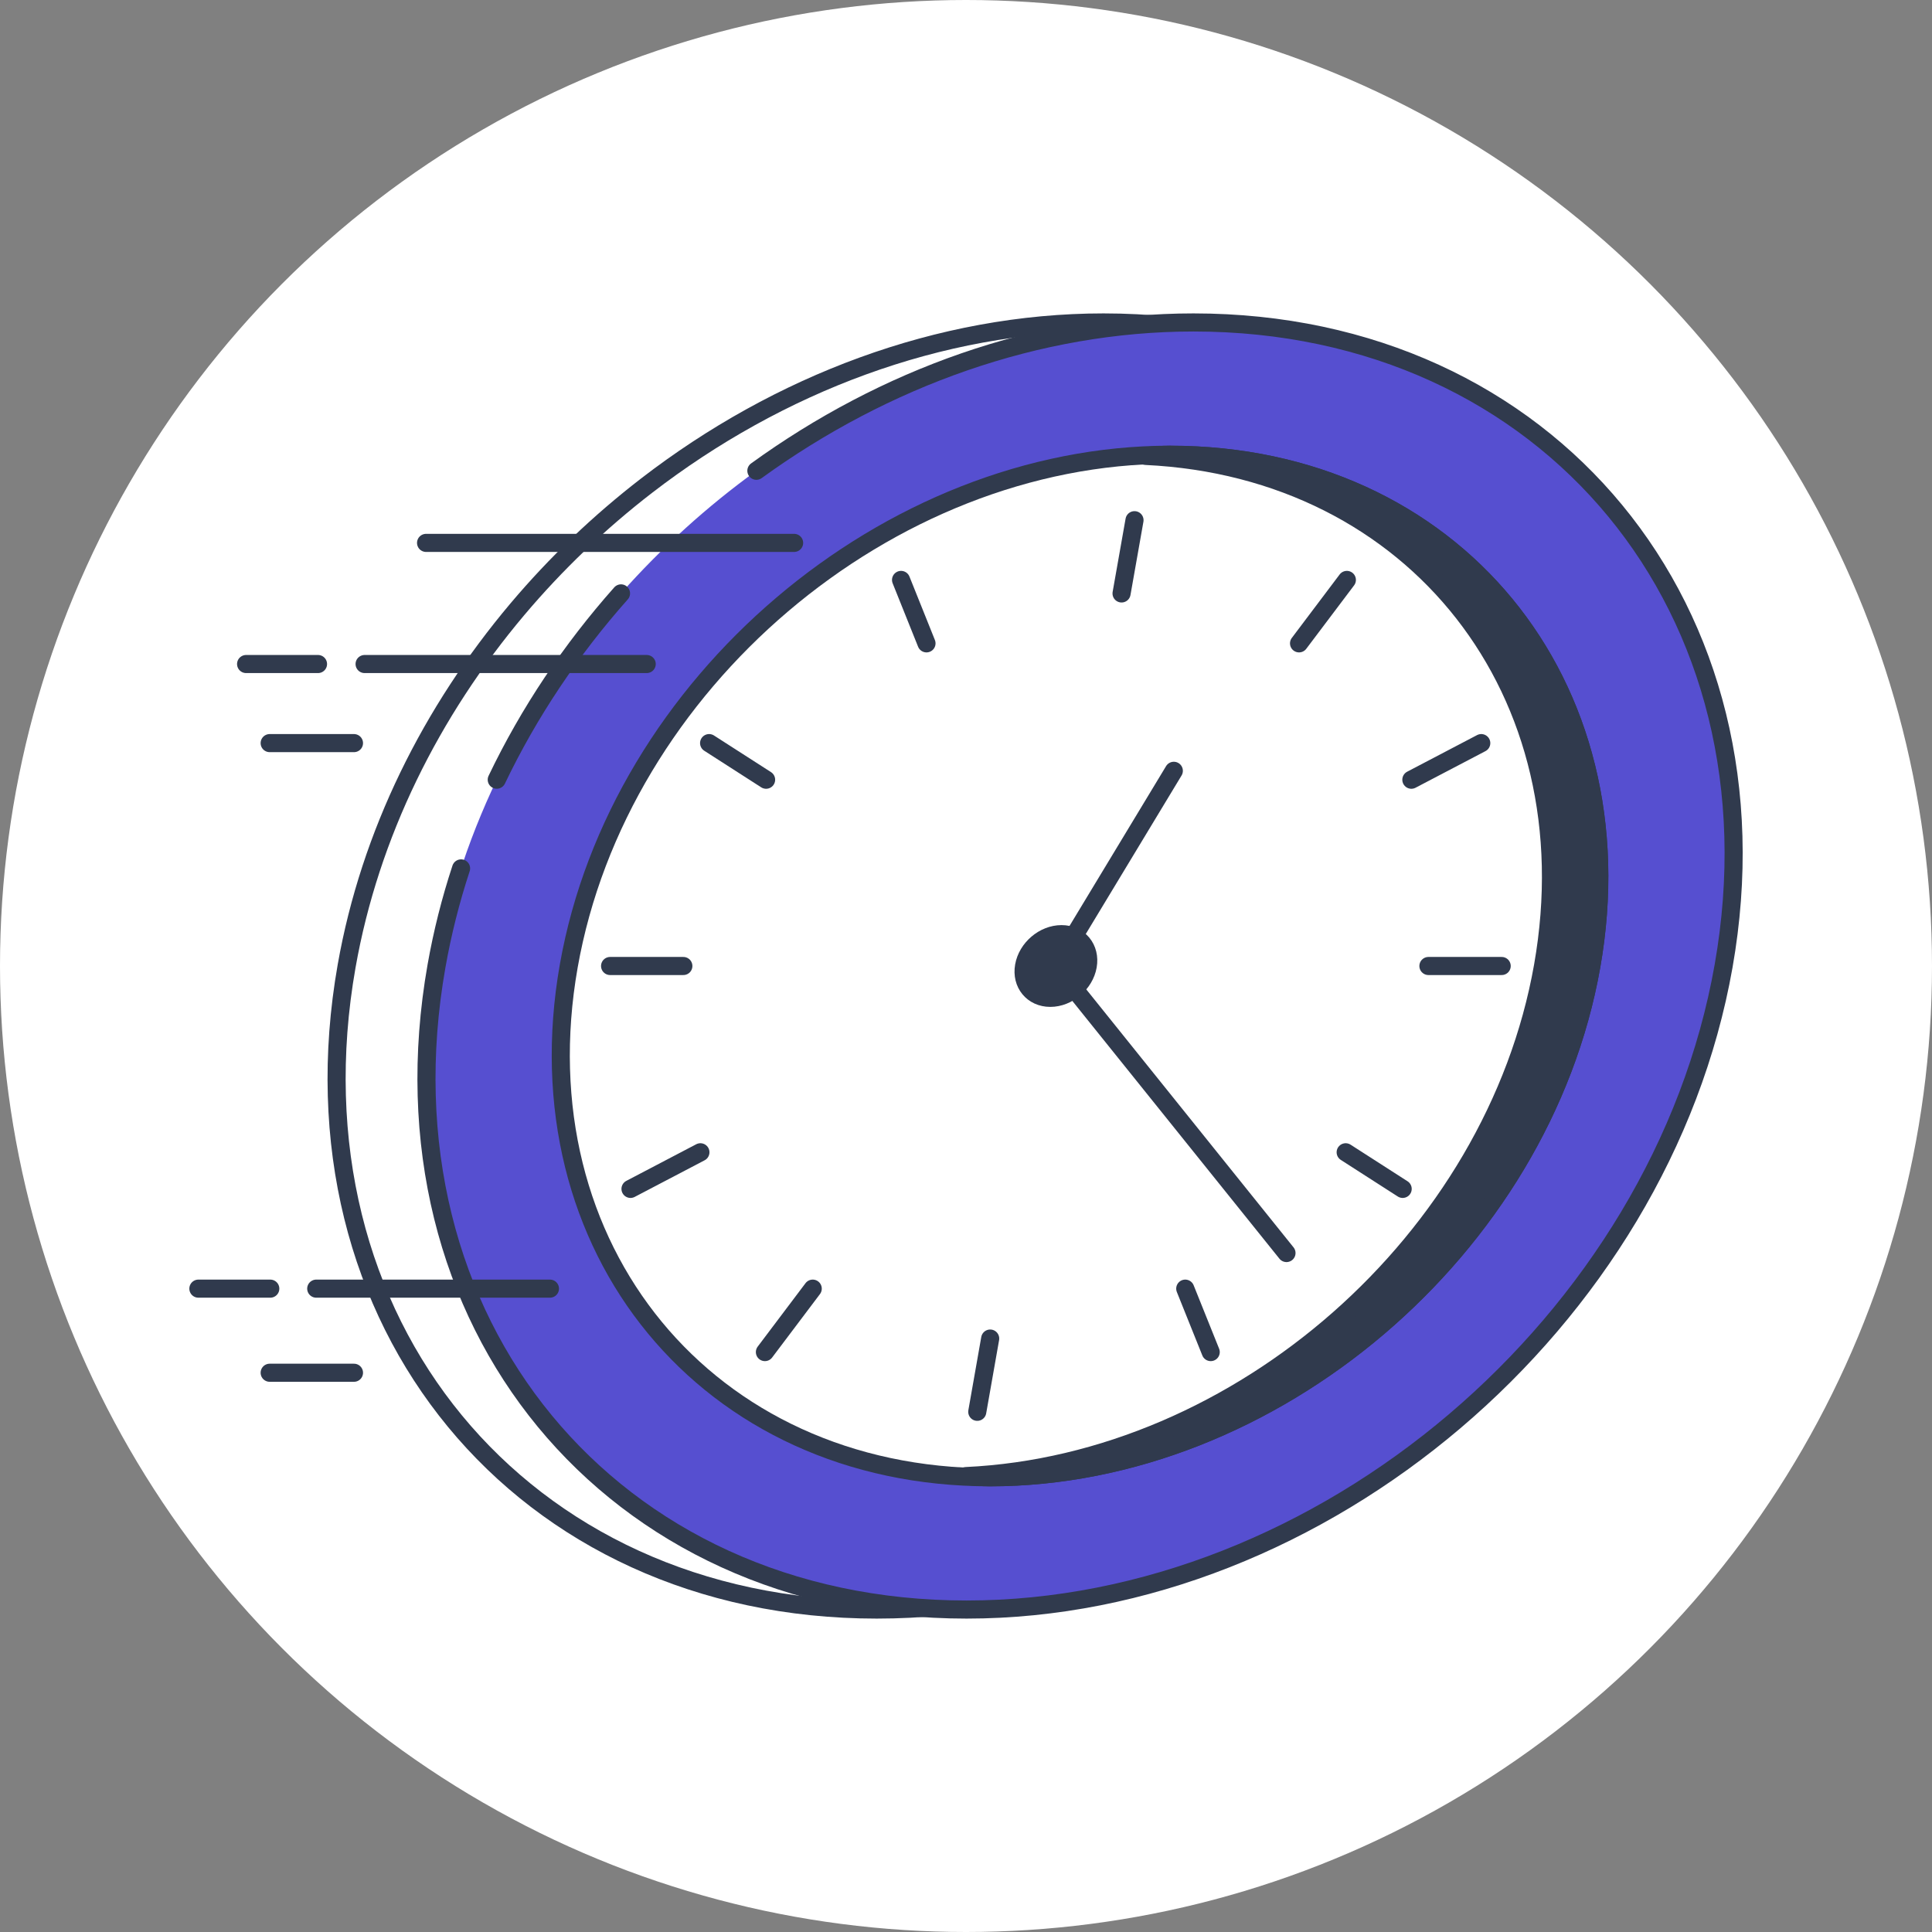 <?xml version="1.0" encoding="UTF-8"?><svg xmlns="http://www.w3.org/2000/svg" viewBox="0 0 60 60"><rect x="0" y="0" width="60" height="60" fill="#808080" stroke="none"/><defs><style>.d{fill:#303a4d;}.d,.e,.f{stroke:#303a4d;stroke-linecap:round;stroke-linejoin:round;stroke-width:.562px;}.e,.g{fill:#fff;}.h{fill:#564fd0;}.f{fill:none;}</style></defs><g id="b"><circle class="g" cx="30" cy="30" r="30"/></g><g id="c"><path class="e" d="M50.737,30c-1.946,11.038-12.472,19.986-23.51,19.986s-18.408-8.948-16.462-19.986c.723-4.099,2.629-7.91,5.304-11.081,1.196-1.417,2.546-2.707,4.013-3.838,4.089-3.151,9.086-5.067,14.192-5.067,11.038,0,18.408,8.948,16.462,19.986Z"/><path class="h" d="M53.528,30c-1.946,11.038-12.472,19.986-23.51,19.986s-18.408-8.948-16.462-19.986c.76-4.313,2.83-8.306,5.729-11.572,1.258-1.418,2.673-2.698,4.205-3.808,3.969-2.876,8.723-4.606,13.576-4.606,11.038,0,18.408,8.948,16.462,19.986Z"/><path class="e" d="M49.42,30c-1.546,8.769-9.909,15.878-18.678,15.878s-14.625-7.109-13.079-15.878c1.546-8.769,9.909-15.878,18.678-15.878s14.625,7.109,13.079,15.878Z"/><path class="d" d="M36.342,14.121c-.253,0-.505.026-.757.038,8.349.395,13.836,7.324,12.335,15.841s-9.433,15.446-17.921,15.841c.248.012.49.038.744.038,8.769,0,17.132-7.109,18.678-15.878,1.546-8.769-4.309-15.878-13.079-15.878Z"/><line class="f" x1="35.233" y1="16.155" x2="34.831" y2="18.43"/><line class="f" x1="30.751" y1="41.57" x2="30.35" y2="43.845"/><line class="f" x1="27.983" y1="18.01" x2="28.773" y2="19.98"/><line class="f" x1="36.809" y1="40.02" x2="37.6" y2="41.99"/><line class="f" x1="22.022" y1="23.078" x2="23.792" y2="24.215"/><line class="f" x1="41.791" y1="35.785" x2="43.561" y2="36.922"/><line class="f" x1="18.947" y1="30" x2="21.222" y2="30"/><line class="f" x1="44.361" y1="30" x2="46.636" y2="30"/><line class="f" x1="19.581" y1="36.922" x2="21.752" y2="35.785"/><line class="f" x1="43.831" y1="24.215" x2="46.002" y2="23.078"/><line class="f" x1="23.755" y1="41.99" x2="25.24" y2="40.02"/><line class="f" x1="40.343" y1="19.98" x2="41.828" y2="18.01"/><path class="d" d="M32.966,29.011c-.546,0-1.067.443-1.163.989s.268.989.815.989,1.067-.443,1.163-.989-.268-.989-.815-.989Z"/><line class="f" x1="32.791" y1="30" x2="36.454" y2="23.938"/><line class="f" x1="32.791" y1="30" x2="39.953" y2="38.914"/><line class="f" x1="24.662" y1="16.86" x2="13.232" y2="16.86"/><line class="f" x1="20.084" y1="20.622" x2="11.323" y2="20.622"/><line class="f" x1="17.079" y1="40.02" x2="9.821" y2="40.02"/><line class="f" x1="10.993" y1="42.632" x2="8.375" y2="42.632"/><line class="f" x1="10.993" y1="23.078" x2="8.375" y2="23.078"/><line class="f" x1="9.876" y1="20.622" x2="7.643" y2="20.622"/><line class="f" x1="8.394" y1="40.02" x2="6.161" y2="40.02"/><path class="f" d="M15.427,24.214c1.002-2.094,2.312-4.044,3.859-5.786"/><path class="f" d="M23.49,14.62c3.969-2.876,8.723-4.606,13.576-4.606,11.038,0,18.408,8.948,16.462,19.986-1.946,11.038-12.472,19.986-23.51,19.986s-18.408-8.948-16.462-19.986c.182-1.03.438-2.043.763-3.031"/></g></svg>